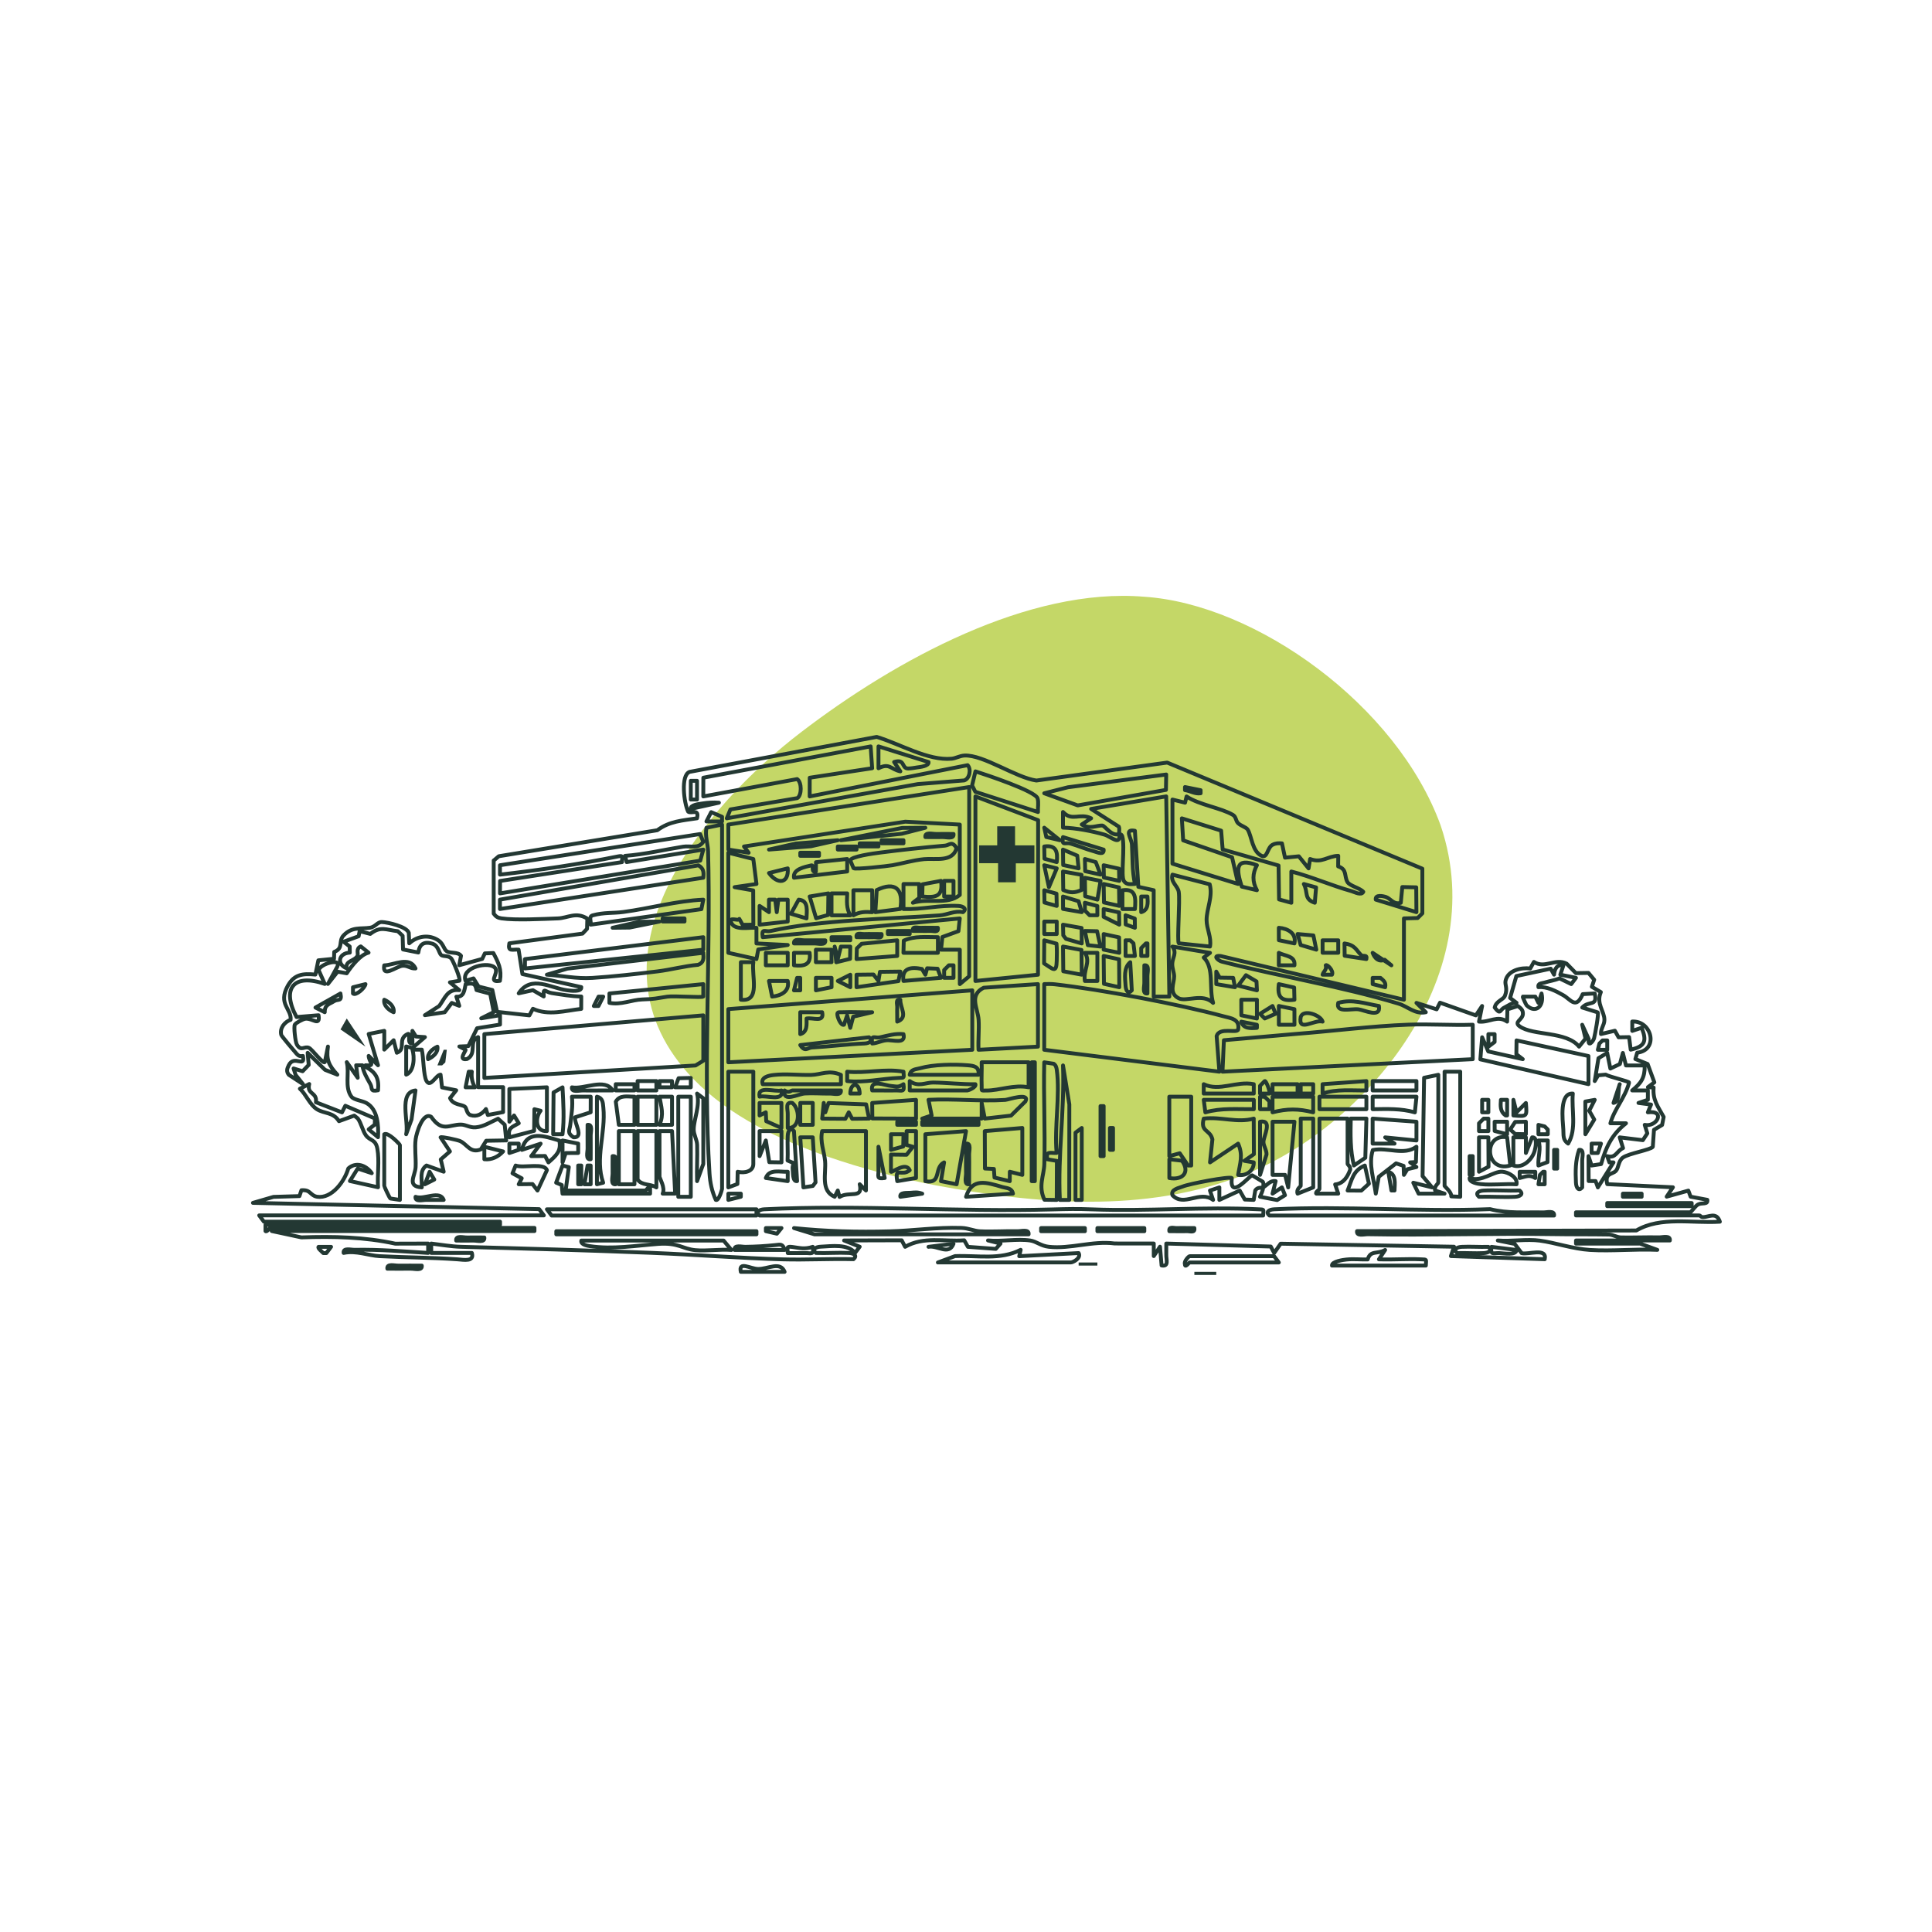 <?xml version="1.0" encoding="UTF-8"?>
<svg xmlns="http://www.w3.org/2000/svg" viewBox="0 0 800 800">

<!-- === STYLE === -->
<style><![CDATA[
  @keyframes fadein {
    from { opacity: 0; transform: scale(0.98); }
    to   { opacity: 1; transform: scale(1); }
  }

  /* Kräftigeres, organisches Wobble (nur Deformgefühl: Scale/Rotate) */
  @keyframes wobbleShape {
    0%   { transform: scale(1) rotate(0deg); }
    10%  { transform: scale(1.05,0.96) rotate(1.2deg); }
    20%  { transform: scale(0.96,1.06) rotate(-0.8deg); }
    35%  { transform: scale(1.04,0.97) rotate(1.6deg); }
    50%  { transform: scale(0.95,1.05) rotate(-1.2deg); }
    65%  { transform: scale(1.06,0.95) rotate(1.8deg); }
    80%  { transform: scale(0.97,1.04) rotate(-1.0deg); }
    100% { transform: scale(1) rotate(0deg); }
  }

  svg { animation: fadein 0.9s ease-out both; }

  /* Der Blob: Filter = organische Verformung, plus Wobble-Shape */
  #green {
    transform-origin: center;
    animation: wobbleShape 6.5s ease-in-out infinite;
    filter: url(#blobWobble);
  }

  #green path {
    fill: #c3d664;
    opacity: 0.98;
    transition: opacity 0.3s ease;
  }

  #outline path {
    fill: none;
    stroke: #233833;
    stroke-width: 1.6;
    stroke-linecap: round;
    stroke-linejoin: round;
    opacity: 1;
  }

  /* Barrierefrei: weniger Bewegung respektieren */
  @media (prefers-reduced-motion: reduce) {
    #green { animation: none; filter: none; }
  }
]]></style>

  <g id="green">
    <path d="M596.55,341.81c-18.07-49.83-76.48-91.65-122.71-94.71-47.77-4.02-102.85,26-142.08,56.05-39.85,30.37-93.3,93.4-44.52,143.77,15.05,15.4,35.66,25.06,55.36,31.97,14.82,5.16,29.88,8.99,45.04,11.97,41.75,7.72,86.21,11.64,126.67-4.1,49.11-18.47,103.76-81.21,82.29-144.78l-.06-.17Z" fill="#c3d664"/>
  </g>
  <g id="outline">
    <g>
      <path d="M204.44,356.33l2.1-1.78,65.64-10.77c5.12-3.78,10.3-4,16.44-4.94,1.01-4.2-2.37-1.76-3.67-2.75-1.73-3.51-3.19-15.16.62-16.48l77.45-14.47c9.39,2.77,21.3,9.98,31.07,9.02,1.68-.16,3.34-1.21,5.28-1.31,7.83-.38,21.26,9.15,29.77,10.35l54.17-7.43,105.66,43.93v18.49s-1.95,1.95-1.95,1.95l-5.68.15v33.67l-75.83-18.08c-3.72-.44-1.05,1.92.32,2.28,24.23,6.21,49.3,10.19,73.24,17.42,3.88,1.17,6.82,4.51,11.33,3.56l-3.88-3.87,8.37,2.67,1.38-2.75,14.85,5.26,2.59-3.89-1.29,6.47c4.37.43,7.65-2.81,11.65,0l.11-5.07,4.35-1.39c1.19.97,2.12,1.51,2.07,3.25-.06,2.49-3.92,3.28-1.35,5.16,5.45,3.97,19.41,1.92,24.6,8.41l2.68-3.33-1.37-5.73,2.7,5.95c-.47,3.68,1.89.88,2.22-.39.42-1.64,2-10.18,1.5-10.69l-6.41-2c2.77-3.03,6.41-.2,5.17-5.83l-4.97.28c-2.77,6.51-4.94,2.23-8.06.44-2.97-1.7-6.85-3.69-10.28-3.32-.37-1.71,1.33-1.52,2.59-1.92,2.01-.65,4.15-.9,6.11-1.73l4.88,2.37,1.96-2.59-6.48-1.31,1.3-3.88c-2.71-.5-3.71,1.62-3.89,3.88l-1.39-2.48-14.22,3.05-2.59,9.07,2.67,2.01c-2-.07-3.46,1.2-5.12,2.01-1.88.91-1.41,3.23-3.93-.06.58-2.73,3.56-3.14,4.24-4.85,1.24-3.11-.12-4.51.26-6.26.93-4.26,6.38-5.54,10.23-5.05l1.51-2.72c4.48,2.95,8.87-1.68,13.55.72l3.82,3.92,5.22-.09,2.37,2.84-.96,2.91,3.72,2.2c-2.08,4.79,1.52,7.91,1.47,11.55-.03,2.17-1.61,3.67-1.41,5.81l5.75-1.37,1.53,2.73,4.36-.08.66,5.2c5.98-1.38,6.75-3.58,4.53-9.08l-3.88,1.3v-3.88c8.11-.38,11.08,11.76,2.04,12.91l-.76,2.62,5.08,2.06,2.78,7.6-2.67,2,2.37.14c-.44,5.27,1.85,7.92,4.16,12.18l-.65,3.33-3.36,1.99-.49,7.06c-.88,1.25-9.92,2.7-12.38,4.45-1.94,1.38-1.72,4.27-2.92,5.52-1.47,1.53-4.71.79-3.56,5.48l27.19,1.3-2.58,3.88,8.97-2.5.94,2.51,6.92,1.3c.32,2.17-2.23,1.06-3.87,1.94-1.16.63-2.84,3.23-3.25,3.23h-47.27v1.3h51.16c.21,0,.61.65,1.22.69,2.41.14,5.77-2.44,7.2,1.9-11.41.74-24.5-2.31-34.58,3.64l-115.66.26c-.31,2.25,2.96,1.26,4.53,1.29,25.47.5,50.99-.45,76.46-.04,7.74.13,15.79.04,23.28.17,1.66.03,3.3,1.17,5.15,1.2,5.19.09,10.39-.15,15.58-.04,1.57.03,4.83-.96,4.53,1.3h-38.86v1.3h26.55l7.12,2.58c-9.15-.43-18.78.6-27.88.04-6.95-.42-14.47-3.02-20.75-3.86-5.46-.73-11.83.38-17.42-.06l7,1.42,2.87,3.82c2.78.73,10.61-2.38,9.56,2.52l-38.85-1.3,1.29-3.88-71.79-1.25-2.68,3.84-1.41-2.67-43.27-1.23c-.06,1.5.06,3.02,0,4.53-.09,2.02,1.22,5.13-1.94,4.54l-.66-7.77-2.58,3.88v-5.19s-16.15-.02-16.15-.02c-9.14-1.21-18.38,2.36-27.29,1.37-3.38-.37-5.07-2.21-7.75-2.61-5.3-.8-11.96.52-17.45-.02l5.18,1.3-1.95,2.2-11.54-.85-1.53-2.7c-8.43.58-16.9-1.69-24.48,2.69l-1.42-2.7-23.85.07,6.47,2.59-1.94,2.57c-2.95-3.81-9.57-2.81-14.26-2.58-2.12.1-3.64,1.14-1.92,2.59,4.51.17,9.1-.22,13.61,0,2.12.1,3.64,1.13,1.92,2.59-9.7-.25-19.49.33-29.2.06-17.62-.48-36.31-1.97-54.3-2.69-26.41-1.05-52.58-1.8-79.11-2.51-3.83-.1-8.38-.89-12.23-1.34v3.89s16.83,0,16.83,0c1.1,3.76-3.31,2.83-5.88,2.65-10.93-.78-21.44-.75-32.36-1.32-4.53-.24-9.73-2.44-14.85-1.34-.31-2.25,2.96-1.26,4.53-1.29,10.33-.2,20.26.67,30.45,1.29v-3.88s-13.63.04-13.63.04c-12.59-2.74-25.56-3.07-38.86-2.59l-12.27-2.63h108.79v-1.3h-109.44c-.29,0-1.43,1.93-1.94,1.3v-2.59s97.13,0,97.13,0v-1.3h-97.79l-1.94-2.59h117.86l-1.93-2.59-118.52-2.6,8.51-2.48,10.74-.32.82-2.42c.81-.06,1.63-.04,2.39.24,1.32.49,2.1,2.15,4.1,2.45,6.12.91,11.42-6.44,12.92-11.72,3.2-2.87,7.41-1.34,9.72,1.96l-5.82-1.93-3.23,5.17,11.65,2.59c-.35-5.17.64-10.87-.28-15.94-.74-4.07-3.03-3.18-4.74-5.55-1.35-1.86-1.92-5.02-3.37-7.01l-1.45-1.17-6.34,2.31c-2.38-3.84-6.14-3.05-9.13-4.95s-4.52-6.22-7.05-8.49l3.87-1.95c-1.15,4.46,3.36,3.21,2.77,7.55l10.79,4.19,1.38-2.74,12.26,5.26-.06,2.54-2.53,1.97,3.87,3.25c.27-4.84-.1-11.46-4.69-14.09-1.91-1.1-5.28-1.28-6.34-2.72-2.9-3.95-.73-9.8-1.91-14.27l4.53,6.47-.65-5.17h2.58c.38,2.84,1.94,5.33,3.3,7.78.99,1.79-.24,3.24,3.19,2.57.48-5.03-.96-7.5-5.18-9.71v-.64c4.37.4,1.44-1.14,1.3-3.89l3.87,3.88-3.87-12.95,6.46-1.3v7.77s3.88-3.88,3.88-3.88l1.31,5.18c4.1-1.47.03-5.71,4.53-7.77,1.5-.68-.65,4.44,1.93,3.88v-5.17s1.47,2.34,1.47,2.34l3.71.25-5.18,4.48-2.58-.6v11.66c3.37-1.33,3.53-7.45,2.58-10.36h3.89c.74,3.15.65,10.68,1.93,12.96,1.69,3,3.97-2.57,5.84-2.6l.61,5.29,5.87,1.19-2.55,3.23c1.18,2.88,4.91,2.59,6.14,3.54.8.61.68,2.96,2.33,3.5,2.62.85,4.84-.44,6.39-2.51l.77,2.46,6.33-1.19.02-10.34h-10.37s0-20.72,0-20.72c-4.12,1.63-.29,6.77-4.54,9.06-4.04.8-.3-3.58-.66-3.83l-2.56-1.34,3.71-.16,3.62-7.4,9.51-1.51v-3.88s-7.78,1.29-7.78,1.29l5.18-2.59-1.47-7.61-5.67-1.5c-.54-3.01-1.51-2.83-4.48-2.52-.55,2.58-.69,5.49-3.86,5.26l1.21,3.78-3.12-1.2-2.9,3.86-8.22,1.22,5.92-3.79c2.43-3.28,3.4-7.16,8.32-6.58l-3.88-3.23,3.89-.65c.71-.49-2.46-8.07-3.23-9.1-1.12-1.5-3.28-.83-4.26-1.55-.92-.67-1.11-3.96-3.71-4.73-3.45-1.03-5.33.28-5.77,3.67l-6.34-1.26-.16-5.66-1.99-1.89c-4.99-.59-7.14-2.2-11.41,1.11l-4.41-1.13-.4,2.1-6.24,2.27,2.53,1.97.05,2.54c-4.67.23-5.58,4.79-1.3,6.49-.64-3.22,3.16-2.86,4.49-5.16.45-.78-.84-2.97,1.35-3.9l3.22,2.58c-3.4.84-7.03,5.53-9.04,8.55l-3.77-.67-4.01,5.08,3.87-7.13c1.9-3.78-7.11-1.23-7.71,1.42l2.54,5.71c-12.83-4.49-18.08,1.82-11.69,13.71l9.1-.75c.78,4.94-2.68.99-5.54,1.47-.99.16-3.75,1.62-4.27,2.4s.17,7.17.85,8.3c1.8,2.99,3.12.41,5.05,1.36,1.26.63,5.77,6.7,6.51,5.9l1.3-6.47c-.8,5.45.38,7.84,3.89,11.65l-5.11-2.01-7.19-7.05.44,5.02-2.53,2.62-3.74-1.16.84,2.66,3.04,3.81-5.87-3.86c-1.07-1.41-.72-2.48,0-3.94,2.22-4.5,6.91,1.37,5.86-3.85-1.19.22-1.79.02-2.6-.88-.99-1.11-6.2-7.29-6.34-7.77-.79-2.86,1.41-5.48,3.84-6.31.49-4.52-5.33-6.49-1.2-14.01,2.66-4.84,6.26-5.23,11.46-4.72l1.23-5.9,6.5-.65.07-2.83c4.01-1.54,1.6-4.4,3.86-6.81,3.53-3.76,7.06-2.61,11.02-3.21,2.11-.32,3.04-2.44,4.89-2.35,2.59.11,10.27,1.89,11.11,4.47l.19,4.34c3.38-3.09,8.25-3.81,12.16-1.16,1.92,1.3,2.21,3.69,3.35,4.42,1.63,1.06,4.58.12,5.92,1.89l-.71,3.91,9.5-2.6,1.08-2.29,3.52-.15c2.09,3.95,3.54,6.77,2.73,11.51-5.15.75-.49-2.73-1.9-5.2-2.19-3.14-14.39-.57-12.34,5.2l3.3-1.01,2.1,3.38,5.7,1.43,1.96,9.04,13.37,1.47,1.47-2.74c6.52,2.99,13.31.77,19.99.05l.03-5.13c-4.09-.05-8.18-.81-12.22-1.41-2.74-.4-3.6-2.73-3.33,1.39l-4.47-2.59-5.88,1.29c5.15-7.8,13.39-2.09,20.04-1.25,1.23.15,6.16.87,5.86-1.32l-24.37-5.41-1.58-10.1c-2.59-.2-4.54,1.04-3.84-2.62l30.3-4.02,1.88-1.98.12-4.23c-4.71-2.94-8.07-.24-12.18-.09-6.41.23-17.48.83-23.38-.01-1.52-.22-2.33-.74-3.21-1.97v-22.02ZM361.14,318.1l-.62-9.03-69.28,12.96-.02,7.75,38.86-7.18c1.97,1.3,1.97,6.72.06,7.89l-27.7,4.68-1.49,3.69,79.08-14.18,19.2-1.52c2.22-.63,3.05-4.63,1.45-6.32l-65.41,12.94.02-7.74,25.86-3.93ZM384.47,315.54l-20.71-6.48v9.06c4.6-2.33,5.03.44,9.06,1.29l-2.58-3.88c4.65-1.45,2.97,2.68,5.78,2.69,1.26,0,2.39-.26,3.61-.43s5.2-.56,4.85-2.25ZM429.8,336.25c-.11-1.82.36-3.93-.16-5.66-.92-3.05-21.39-9.79-25.73-11.18l-1.39,5.82,1.35,2.64,25.94,8.37ZM482.91,320.71l-40.7,5.28-9.81,2.49,13.86,5.02,36.53-6.42.11-6.37ZM288.62,323.31h-2.58v7.76h2.58v-7.76ZM401.31,325.9l-99.73,15.54.03,10.34,8.39,1.33-1.93-2.6,66.79-10.27,22.57,1.2v29.14c-5.19,4.29-12.88,1.22-19.42,3.23l2.66-2.05-.07-5.71h-6.48s0,10.37,0,10.37c7.83.24,14.71-1.69,22.68-1.3,2.16.1,3.68,1.24,1.93,2.59-3.45-.71-6.52,1.11-9.68,1.33-21.43,1.52-49.45,1.84-69.98,6.47-2.21.5-3.85-1.43-3.23,2.56l81.59-7.76-.56,5.26-6.65,2.42-.56,5.26h7.78s0,14.25,0,14.25l3.88-3.24v-78.36ZM497.15,327.2l-6.47-1.3v1.28c2.22.3,4.15,1.67,6.47,1.3v-1.28ZM403.9,329.78v76.42l25.91-2.59.06-63.99-25.97-9.84ZM463.48,345.32c.03.07.96-.01,1.24,1,1.22,4.57-.73,16.22.66,18.47,1.07,1.72,2.94,1.27,4.57,1.24-1.19-5.44-.91-10.76-1.24-16.24-.17-2.82-3.45-6.62,1.23-5.78l1.42,23.2,6.36,1.41v44.04h6.48s-1.3-82.89-1.3-82.89l-31.08,5.19,11.46,7.34c.43,1.06-.04,2.45.19,3.01-3.16,1.31-5.87-3.42-7.06-3.48-2.27-.1-5.19,1.67-8.48-.42l3.88-2.58c-4.74-2.32-7.89,1.46-11.65-2.6v6.47c5.56.18,11.77,1.37,17.17,2.9,2.54.72,6.84,4.95,6.14-.31ZM485.49,331.08v26.55l27.2,8.41-2.52-11.07-20.25-7-.54-9.11,16.27,5.09.63,7.79,23.14,6.65.21,14.04,5.08,1.39v-12.95c8.44,2.18,16.54,5.79,24.9,8.13,1.3.36,4.07,1.96,4.9.29-1.29-1.55-5.64-2.45-6.56-4.07-1.46-2.55-.03-5.2-3.85-6.47l.04-4.37c-4.55.12-6.75,3.18-11.65,1.31l-.64,3.89-4.04-5-5.72.56-1.25-5.91c-1.43-.12-2.6-.11-3.93.59-2.2,1.17-2.07,5.65-4.48,4.57-3.92-1.76-4.08-8.01-5.75-10.82-.65-1.09-2.72-1.48-4.04-2.73-.93-.89-.8-2.61-2.05-3.37-4.94-2.95-14.05-4.17-19.26-7.67l-.62,2.57-5.19-1.29ZM297.69,332.38c-2.3-.17-4.51-.05-6.8.32-1.23.2-5.19.54-4.86,2.26l11.65-2.58ZM298.99,340.14v-1.93s-4.5-1.92-4.5-1.92l-1.97,3.85h6.47ZM298.99,492.33v-150.89l-6.46,1.32c-.68,3.27.59,6.7.67,9.69,1.17,43.38-2.11,90.46.59,133.44.25,3.93,1.02,7.45,2.61,10.97,1.23.56,2.55-4.27,2.58-4.53ZM383.17,342.74l-9.62.09-25.35,5.08,25.17-2.66,9.79-2.5ZM438.86,347.91l-6.46-5.18.85,3.86,5.62,1.32ZM289.9,345.36l-82.87,12.92v3.88c16.22-1.84,32.74-4.3,48.83-7.53,2.53-.51,1.65.24,1.7,2.35l-50.49,7.81-.03,5.14,82.93-13.56,1.25-4.57-31.74,5.17-.64-2.58c8.1-.6,16.06-2.53,24.05-3.8,3.12-.5,6.33,1.05,8.32-2.03l-1.31-3.2ZM394.83,345.33c-2.36.02-4.75-.06-7.13,0-1.57.04-4.83-.97-4.52,1.29,2.36-.02,4.75.06,7.13,0,1.57-.04,4.83.97,4.52-1.29ZM457,351.81l-16.83-5.18c-.64,3.9.99,2.05,3.1,2.67,3.31.97,6.59,2.38,9.77,3.23,1.34.36,4.19,1.75,3.96-.72ZM346.91,347.92l-17.4,1.37-11.09,2.5,17.4-1.37,11.09-2.5ZM374.11,347.92h-9.06v1.28h9.06v-1.28ZM363.74,349.22h-7.76v1.28h7.76v-1.28ZM353.44,359.51c.69.6,13.9-.85,16.13-1.24,4.19-.74,8.29-2.03,13.04-2.51,4.58-.47,11.85,1.44,13.51-4.6-2.04-3.12-2.88-1.17-4.85-1-8.95.76-18.06,1.75-26.92,2.89-2.56.33-12.25,1.62-12.25,3.28l1.34,3.18ZM354.68,350.51h-7.76v1.28h7.76v-1.28ZM437.57,356.98c.5-4.29-.24-7.19-5.17-6.47l.1,5.07,5.07,1.4ZM446.63,359.57l-.56-5.27-5.91-2.5.08,6.39,6.39,1.38ZM301.58,353.09v41.45l11.65,2.6.75-3.99,12.21-1.85-12.96-.64v-6.48c-2.84-.26-8.83,1.21-10.35-1.95-1.45-2.99,2.83-.59,3.26-1.73l1.36,2.44,4.44-.05-.06-14.19-7.7-1.35,9.06-1.31-1.31-10.34-10.35-2.61ZM339.14,353.1h-7.76v1.28h7.76v-1.28ZM350.79,355.69l-12.91,1.32-.04,3.85c-2.25.63-.64-2.82-1.87-2.53-2.64.64-7.79,1.54-7.19,5.12l22.02-2.59v-5.17ZM455.7,362.15l-1.95-5.16-4.52-1.3.12,5.05,6.35,1.42ZM520.47,358.28c-9.11-3.48-8.61,1.66-6.28,8.85l6.27,1.49c-1.92-3.44-1.88-6.94,0-10.35ZM291.22,363.45c.25-2.33.12-3.9-2.04-5.13l-82.16,14.2v3.88s84.2-12.95,84.2-12.95ZM437.58,359.58l-5.19-1.3,1.94,9.06,3.24-7.76ZM463.35,359.7l-6.35-1.42.09,5.08,6.38,1.39-.12-5.05ZM326.18,359.57l-7.76,1.94c3.36,4.7,8.26,4.6,7.76-1.94ZM447.85,362.24l-7.69-1.37.1,7.66c2.91,1.26,4.66,1.27,7.57,0l.02-6.29ZM500.92,366.17l-15.42-4c-.88,3.14,2.15,4.58,2.59,7.11.6,3.45-.76,20.62.03,21.33l12.91,1.34c.69-3.84-1.41-7.29-1.41-11.01,0-4.61,2.68-9.72,1.29-14.77ZM455.71,364.76l-6.47-1.3.11,7.65,5.06,1.41,1.3-7.77ZM389.65,364.75l-7.64,1.42-.12,5.05c5.71.57,8.68,0,7.77-6.47ZM394.83,364.75h-3.88v6.49h3.88v-6.49ZM463.36,367.46l-6.35-1.42.12,7.65,6.35,1.42-.12-7.65ZM544.96,367.46l-5.07-1.41c1.87,3.56-.06,6.25,4.54,7.76l.53-6.35ZM586.43,367.43l-5.77-.13-.62,6.52c-2.94.93-4.22-1.71-6.06-2.36-1.14-.4-4.65-1.19-4.3,1.06l16.83,5.18-.08-10.27ZM372.79,376.38c1.42-8.29-2.08-11.55-9.76-7.82l-.57,9.14,10.34-1.32ZM361.16,368.63h-7.78s.01,10.37.01,10.37c2.5-1.44,4.93-1.5,7.77-1.29v-9.07ZM437.47,370.04l-5.07-1.4.1,5.08,5.07,1.4-.1-5.08ZM469.95,376.41c.34-4.52.52-8.59-5.17-7.77v7.77s5.17,0,5.17,0ZM343.02,369.93l-7.76,1.29,2.68,9.01,4.96-1.36.12-8.94ZM350.8,369.93h-6.48s0,9.08,0,9.08h7.78c-1.71-2.89-1.4-5.83-1.29-9.08ZM447.93,377.7l-1.3-4.52-6.46-1.95.02,5.14,7.74,1.33ZM475.13,371.23h-2.58s0,6.47,0,6.47c3-.83,2.77-3.83,2.58-6.47ZM291.22,372.53c-11.19.51-22.05,3.63-33.11,5.1-4.45.59-7.83.09-12.68,1.39-1.77.48-.58,2.56-.84,3.86l45.85-6.42.77-3.93ZM321,372.52h-2.59s0,5.18,0,5.18l-3.88-2.58v7.77s11.65-1.29,11.65-1.29v-9.07s-3.89,0-3.89,0l-.65,5.19-.65-5.19ZM333.96,380.29c.02-2.81,1.05-7.42-3.23-7.77l-3.22,5.84,6.45,1.93ZM454.38,375.16l-5.15-1.35v3.23s1.94,1.94,1.94,1.94h3.23s-.02-3.83-.02-3.83ZM463.38,377.8l-6.38-1.39v3.23s6.47,3.24,6.47,3.24l-.09-5.08ZM469.89,380.36l-3.82-1.37.05,3.81,3.82,1.37-.05-3.81ZM283.44,380.3h-9.06v1.28h9.06v-1.28ZM273.08,381.59l-8.33.08-11.09,2.5,7.04-.08,12.39-2.5ZM437.57,381.59h-5.17v5.17h5.17v-5.17ZM447.86,384.26l-7.69-1.37.11,4.42,1.13,1.46,6.52,1.89-.07-6.4ZM388.35,384.18c-2.36.04-4.76-.09-7.13,0-1.48.05-3.56-.84-3.22,1.29,2.36-.04,4.76.09,7.13,0,1.48-.05,3.56.84,3.22-1.29ZM536,390.65c.91-4.21-2.79-6.21-6.47-6.47l.02,5.14,6.45,1.33ZM376.7,385.48h-9.06v1.28h9.06v-1.28ZM454.28,385.6l-5.05-.12,1.22,5.89,5.24.58-1.42-6.35ZM365.04,386.78c-2.36.04-4.76-.09-7.13,0-1.48.05-3.56-.84-3.22,1.29,2.36-.04,4.76.09,7.13,0,1.48-.05,3.56.84,3.22-1.29ZM463.39,388.15l-6.39-1.38v6.45s6.47,1.32,6.47,1.32l-.08-6.39ZM545.06,393.24l-1.22-5.9-6.54-.58,1.27,4.55,6.49,1.92ZM291.22,388.07l-73.84,9.07v3.88s73.84-7.77,73.84-7.77v-5.17ZM352.09,388.07h-7.76v1.28h7.76v-1.28ZM388.36,388.06c-4.87.02-9.58-.59-14.13,1.43l-.13,5.05h14.26s0-6.48,0-6.48ZM341.73,389.37c-2.79.03-5.62-.06-8.42,0-1.56.03-4.83-.96-4.52,1.29,2.79-.03,5.62.06,8.42,0,1.56-.03,4.83.96,4.52-1.29ZM371.52,389.36l-14.75,1.44-1.97,1.92-.12,4.41,16.84-1.29v-6.48ZM437.48,390.75l-5.08-1.39-.07,9.57c3.68,2.27,5.12,4.33,5.24-1.13.05-2.34.12-4.72-.09-7.04ZM469.95,395.83l-.61-5.21-1.34-1.25h-1.93s0,6.47,0,6.47h3.88ZM554.14,389.36h-6.48v5.17h6.48v-5.17ZM475.13,395.83v-5.18s-.64,0-.64,0l-1.94,1.95v3.23s2.58,0,2.58,0ZM563.62,395.49c-2.16-2.18-2.46-4.16-6.89-4.83l.07,5.1,8.98,1.37c.49-2.08-1.45-.91-2.17-1.64ZM346.92,397.13l-1.3-5.17.65,6.49,5.72-1.41.09-5.08h-3.88s-1.29,5.18-1.29,5.18ZM447.82,393.36l-7.65-1.42.11,10.24,7.65,1.42-.11-10.24ZM501.03,394.55l-15.54-2.59c1.96,2.67-.03,4.57-.08,7.14-.04,1.95.76,3.59.78,5.16.04,2.89-2.39,6.92,1.87,9.1,3.18,1.62,9.86-2.29,14.26,1.91-1.81-6.06.59-14.49-3.88-18.78l2.59-1.93ZM344.32,393.25h-6.48v5.17h6.48v-5.17ZM291.21,394.54l-56.26,6.55-8.5,2.5c6.48.45,12.17,1.75,18.81,1.34,8.35-.52,18.61-1.67,27.08-2.71,5.44-.67,11.19-2.24,16.72-2.71,2.41-.88,2.35-2.67,2.14-4.98ZM326.19,394.54h-9.08s0,5.18,0,5.18h9.07s0-5.18,0-5.18ZM335.25,394.54h-6.48s0,5.17,0,5.17c4.28.5,7.19-.25,6.47-5.17ZM454.41,394.54h-5.18c2.53,3.81-.8,7.31,0,11.66h5.17s0-11.66,0-11.66ZM536,399.72c.47-3.97-3.89-3.79-6.47-5.18v5.18s6.47,0,6.47,0ZM576.15,399.72l-7.77-5.17c.92,2.38,2.55,3.88,4.99,2.86l2.78,2.31ZM463.39,397.22l-6.39-1.38.12,11.53,6.35,1.42-.08-11.57ZM311.94,398.42h-5.17s0,15.54,0,15.54c8.34,1.02,4.33-9.91,5.17-15.54ZM468.65,410.08l-.64-11.65c-2.84,2.35-2.13,6.5-1.94,9.73.12,2.1,1.1,3.66,2.58,1.92ZM394.83,399.72h-1.93s-1.95,1.95-1.95,1.95v3.23s3.88,0,3.88,0v-5.18ZM475.13,411.37c-.02-2.36.06-4.75,0-7.13-.04-1.57.97-4.83-1.29-4.52.02,2.36-.06,4.75,0,7.13.04,1.57-.97,4.83,1.29,4.52ZM551.54,403.6c.84-1.62-2.08-4.52-2.58-3.88.51,1.93-.88,2.36-1.3,3.88h3.88ZM381.75,401.23c-4.42-.95-8.5-.43-7.64,4.96l15.54-1.3-1.41-3.76-4.33-.19-.74,2.66-1.42-2.37ZM372.81,402.31l-8.44.11-.63,3.77-2.05-2.66-7.02.08v5.18s17.36-2.54,17.36-2.54l.77-3.93ZM505.04,404.81l-1.41-2.49v5.18s7.76,1.29,7.76,1.29l-.77-3.89-5.58-.08ZM352.09,408.78v-5.17s-5.17,2.59-5.17,2.59l5.17,2.59ZM520.28,406.39l-4.35-2.59-3.23,4.33,7.77,1.95-.18-3.69ZM331.36,410.08v-5.17s-1.29,0-1.29,0l-1.3,5.17h2.58ZM344.32,404.9h-6.48s.01,5.18.01,5.18l6.48-1.3v-3.88ZM573.56,408.79c.42-1.92-.55-2.7-1.94-3.88h-3.23s0,2.58,0,2.58l5.18,1.3ZM326.18,406.2h-7.77s1.3,6.47,1.3,6.47c3.68-.34,7.39-2.2,6.47-6.47ZM291.22,407.5l-38.87,3.88v3.88c4.78.96,9.16-1.27,13.61-1.41,5.6-.18,5.45-.43,10.39-1.16,2.71-.4,14.29.49,14.86-.03v-5.17ZM429.8,407.49l-22.46,1.5c-6.27,3.12-2.4,8.56-2.11,13.35.24,4.09-.24,8.27-.04,12.35l24.61-1.3v-25.9ZM432.39,407.49v27.2l72.53,9.07-1.14-14.75c1.12-3.86,8.67-.95,8.92-2.74.74-4.35-3.06-4.64-6.18-5.48-18.53-5-50.62-11.05-69.69-13.21-1.49-.17-2.96-.14-4.44-.09ZM535.88,408.92l-6.35-1.42c-.7,5.41.99,7.18,6.47,6.47l-.12-5.05ZM402.6,410.08l-101.02,7.77v22.02l101.02-5.18v-24.61ZM249.77,412.68h-1.93s-1.95,3.88-1.95,3.88h1.93s1.95-3.88,1.95-3.88ZM520.47,413.96h-6.48s.02,6.46.02,6.46l6.45,1.32v-7.78ZM570.98,416.56c-5.84-1-10.92-2.95-16.85-1.3-1.1,4.32,5.29,2.32,8.34,2.67,2.51.29,9.42,3.85,8.51-1.38ZM526.93,416.56l-5.17,3.23,1.94,1.94,4.51-1.94-1.29-3.23ZM535.99,417.87l-6.45-1.32v7.78s6.47,0,6.47,0l-.02-6.46ZM547.66,423.03c-.79-2.73-8.03-5.31-9.06-1.93-1.19,6.55,5.64.91,9.06,1.93ZM291.22,420.44l-90.66,7.77v18.13l87.45-5.15,3.21-1.97v-18.78ZM520.46,424.34l-6.47-1.3c.82,2.99,3.83,2.78,6.47,2.58v-1.28ZM609.83,424.32c-8.83.29-17.76-.36-26.59-.03-15.41.58-31.3,2.65-46.67,3.84l-29.78,2.6-.58,13.03,103.62-5.18v-14.26ZM618.89,428.22h-2.58s0,5.18,0,5.18l2.58-1.95v-3.23ZM630.55,438.57l-14.29-3.19-2.54-5.87-.74,9.15,44.77,10.27v-11.65s-29.78-6.47-29.78-6.47l-.08,5.71,2.66,2.05ZM665.52,430.81h-1.93s-1.31,1.29-1.31,1.29l-.64,2.59h3.88s0-3.88,0-3.88ZM665.52,435.99l-3.63,2.19-1.54,9.46,1.41-2.38,3.13-.28c1.4.88,9.82,2.81,9.69,3.3-1.68,6.34-6.07,10.76-7.75,16.85h6.46c-5.84,4.61-8.32,9.86-10.3,16.89l-3.94.6-1.29-3.89.07,10.31,2.87.02.94,2.62,6.47-10.36h-1.7s-.91-2.59-.91-2.59c3.63,1.04,3.85-2.12,6.57-3.33l-1.38-4.44,9.58,1.16,1.85-2.82-1.08-3.52c5.06,1.07,8.76-6.18,1.3-5.19l1.32-3.22-5.2-.67,3.89-1.29v-3.88s-6.49,0-6.49,0c3.66-3.05,5.26-5.14,5.18-10.35h-7.77s-1.28-5.18-1.28-5.18l-1.23,4.6-3.95,1.87-1.3-6.47ZM425.92,439.87h-19.43c.1,3.23-.15,6.51,0,9.75.1,2.23-.51,1.93,1.96,1.94,5.31.02,11.61-2.56,17.47-1.33v-10.37ZM428.51,489.09v-49.22h-1.3v49.22h1.3ZM437.52,477.39c-.99-10.67,1.5-24,.08-34.31-.15-1.08-.35-1.93-1.28-2.6l-3.92-.6c-.34,14.01.43,28.11.03,42.13-.13,4.78-2.63,9.12.05,14.78l5.09.08.06-16.16-3.95-.68c-.69-3.66,1.25-2.43,3.84-2.63ZM405.19,445.05c.3-3.39-1.78-3.72-4.47-3.94-5.69-.47-14.25-.35-19.64,1.2-1.76.51-3.96.34-4.38,2.74h28.49ZM442.75,496.86l.04-39.54-2.62-16.15c.69,18.7-2.23,36.96-1.3,55.69h3.88ZM374.11,443.76c-7.61-1.37-15.42.75-23.32,0v3.88c7.29.77,14.17-1.01,21.39-1.3,2.53-.1,2.03.14,1.94-2.58ZM311.94,443.76h-10.36v47.92l3.77-1.41.1-5.07c2.8.67,6.48-.06,6.48-3.23v-38.21ZM315.83,448.94h32.38v-3.86c-4.92-2.19-8.26-.08-12.27.02-5.03.13-10.63-.54-15.52.02-2.18.25-5.56.91-4.59,3.83ZM604.65,443.76h-6.48v47.27c0,.26,2.99,2.61,2.77,4.36l3.71.17v-51.81ZM595.58,445.05l-5.9,1.23-.62,40.73,3.93,4.66-7.78-1.93,2.2,4.53h10.75s-3.89-1.3-3.89-1.3c-.57-1.58,1.3-3.01,1.3-3.23v-44.68ZM286.03,446.35l-5.05.12-1.42,3.76h6.48s0-3.88,0-3.88ZM271.79,447.64h-7.78v3.88h7.78v-3.88ZM278.26,447.65h-5.17v2.58h5.17v-2.58ZM376.7,451.53h23.96c.21,0,3.7-1.29,3.23-2.58-5.83.09-11.69-.63-17.48-.7-3.14-.03-6.28,2-9.71-.61v3.89ZM525.64,452.82c.47-.47-1.37-5.44-1.94-5.17l-1.94,1.95v3.23s3.88,0,3.88,0ZM565.79,447.65l-18.14,1.29v3.88c5.87-1.97,12.04-1.19,18.14-1.3v-3.88ZM586.52,447.64h-18.13v3.89h18.13v-3.89ZM253.66,451.52c-3.09-5.32-12.02-.29-16.83-1.28-.31,2.25,2.97,1.26,4.53,1.29,4.1.08,8.22-.05,12.31,0ZM262.72,448.94h-7.76v2.58h7.76v-2.58ZM355.97,452.82c-.03-4.76-3.85-4.76-3.88,0h3.88ZM374.1,448.94c-2.19,1.49-3.04.87-5.14.73-2.39-.16-8.81-3.05-7.8,1.86,3.23-.05,6.48.08,9.72,0,2.66-.06,3.74.93,3.22-2.59ZM498.44,452.82h20.72v-3.88c-7.16-1.45-14.28,3.17-20.72,0v3.89ZM537.3,448.94h-10.37v3.88h10.37v-3.88ZM543.77,448.94h-5.18v3.88h5.18v-3.88ZM670.7,448.94l-2.58,7.76c2.85-.5,1.65-5.81,2.58-7.76ZM226.46,450.23l-15.55.7.02,13.54,1.93-2.58,1.95,3.23c-2.77,1.65-4.64,1.77-3.89,5.83l10.25-2.69.11-8.96,2.58.63c-2.37,2.91-2.15,8.74,2.6,8.43v-18.13ZM232.93,450.24l-3.71,2.11-.17,17.32h3.88c.78-6.63.32-12.77,0-19.43ZM172.06,451.53c-7.2.8-2.67,13.07-3.88,18.13l2.24-6.17,1.63-11.96ZM323.59,451.53c-2.74.75-10.13-2.24-9.06,2.58,2.74-.75,10.13,2.24,9.06-2.58ZM348.2,451.53h-20.08c-.59,0-1.5,1.3-3.23,0-.96,5.16,5.59,1.43,8.37,1.26,3.41-.21,6.96.1,10.4.04,1.57-.03,4.83.96,4.53-1.29ZM291.22,481.96v-27.2l-2.58-1.94c1.32,4.93-1.39,10.81-1.39,14.89,0,2.17,1.35,4.18,1.42,6.44.16,4.96-.2,9.98-.03,14.93l2.58-7.12ZM651.27,452.83c-5.6-.37-4.21,10.72-3.93,14.93.16,2.33-.33,4.19,1.99,5.78,3.63-6.03,1.33-13.91,1.94-20.72ZM244.6,454.11h-7.78c.47,3.97-.28,7.75-.68,11.66-.24,2.28-1.5,3.28,1.34,5.17,4.59.23.11-6.13.68-8.3l6.42-2.07.02-6.46ZM247.18,454.12v36.26l2.58-.64c-3.53-10.02,1.15-20.55.07-31.16-.2-2.01-.23-3.94-2.65-4.47ZM262.72,454.11c-2.86.05-6.08-.87-7.73,2.06l1.25,9.6h6.48s0-11.66,0-11.66ZM271.79,454.11h-7.78v11.66h7.78v-11.66ZM278.26,454.11h-5.17c.71,4.48,1.9,7.18,0,11.66h5.18s0-11.66,0-11.66ZM286.04,454.12h-5.18v41.45h5.18v-41.45ZM381.88,463.18h24.61v-6.47s1.3,6.47,1.3,6.47l10.85-1.23,5.98-5.9c1.94-3.82-7.19-.68-8.38-.6-10.34.66-21.35-.57-31.77-.04l1.3,6.47-3.89,1.3ZM493.26,454.12h-9.07v24.61l4.32-1.19,3.46,5.08h1.29s0-28.49,0-28.49ZM525.64,459.3v-3.23s-1.95-1.94-1.95-1.94h-1.93s0,5.17,0,5.17h3.88ZM543.77,454.12h-16.84s0,6.47,0,6.47c6.09-1.55,10.74-1.55,16.83,0v-6.47ZM565.79,454.12h-19.43v5.18h19.43v-5.18ZM586.52,454.12h-18.13v5.18c5.94-.08,11.72-.36,17.48,1.31l.66-6.49ZM379.29,455.42l-18.13,1.29.06,6.42,18.08.07v-7.77ZM519.17,455.41h-20.72l.66,5.19c6.58-1.92,13.3-1.23,20.07-1.31v-3.88ZM616.3,455.42h-2.58v5.17h2.58v-5.17ZM624.07,455.42h-2.58c-.19,2.62-.35,4.85,1.94,6.47h.64s0-6.47,0-6.47ZM627.97,460.59l-1.3-5.17v6.48c5.76.45,5.61.48,5.17-5.18l-3.88,3.88ZM660.34,455.42l-3.89.71.02,13.53,3.68-6.08-2.09-3.64,2.29-4.52ZM323.59,456.71h-9.07s0,5.19,0,5.19l2.58-1.32.18,3.69,6.3,2.8v-10.36ZM326.19,467.07c5.16.33,5.24-7.61,1.93-10.35-3.11-.62-1.91,2.55-1.93,4.52-.02,1.94,0,3.9,0,5.83ZM336.55,456.7h-5.17v9.07h5.17v-9.07ZM341.74,460.59l-.65-3.89-.64,6.49,9.61.07,1.39-2.67,1.41,2.67,7.02-.08-1.23-5.89-15.57-.55-1.33,3.85ZM457,478.73v-20.72h-1.3v20.72h1.3ZM209.62,472.24l-.63-6.51-2.75-2.5c-3.01,1.31-5.88,3.3-9.27,3.58-2.44.2-4.05-1.14-6.13-1.15-4.85,0-7.78,3.33-12.3-3.21-3.52-2.12-6.11,6.82-6.42,9.2-.49,3.72.17,7.82-.02,11.63-.18,3.57-3.83,8,2.55,8.38.17-3.27-1.11-6.88,1.94-9.05l7.13,2.57-1.21-5.08,3.8-3.32-3.88-5.84c.42-.37,7.04,1.08,8.13,1.57,2.87,1.29,4.16,5.17,8.54,3.42l2.22-3.57,8.3-.14ZM519.16,463.19c-6.89,1.91-13.54-.87-20.72,0-1.49,5.66,2.57,4.37,3.59,8.6l-.99,9.53,11.64-7.77c2.15,4.85.78,8.1,0,12.95,3.28.58,6.6-1.69,6.47-5.18l-3.88-.64,3.94-2.76-.07-14.73ZM543.78,463.18h-5.18v27.85c0,.22-1.97,1.44-1.29,3.24l6.47-2.59v-28.49ZM558.02,463.18h-11.66v29.14c0,.29-1.92,1.42-1.3,1.94h9.07s-1.28-3.81-1.28-3.81c3.43-.32,5.15-3.14,6.25-6.13.15-1.34-1.09-2.11-1.09-2.36v-18.78ZM565.8,463.18h-6.48c-.12,6.56-.28,13.04,1.31,19.43l4.72-3.2.45-16.24ZM586.52,464.48l-18.14-1.3v10.37s9.07-.01,9.07-.01l-3.88-2.58,12.95,1.29v-7.77ZM616.3,463.19h-1.93s-1.95,1.95-1.95,1.95v3.23s3.88,0,3.88,0v-5.18ZM379.29,464.49h-7.76v1.28h7.76v-1.28ZM405.19,464.48h-23.31v1.3h23.31v-1.3ZM521.76,464.48v22.02l2.68-8.42c.1-1.81-1.26-3.53-1.27-5.19-.02-2.39,4.02-9.32-1.41-8.42ZM526.94,464.48v22.02h5.19s1.28,5.18,1.28,5.18l2.6-27.2h-9.07ZM624.07,464.48h-5.18s.02,3.83.02,3.83l5.15,1.35v-5.18ZM631.84,464.48l-4.44.09-2.03,3.13,2.03,1.86,4.44.09v-5.17ZM244.59,480.02c-.03-3.22.07-6.48,0-9.72-.03-1.56.96-4.83-1.29-4.53.03,3.22-.07,6.48,0,9.72.03,1.56-.96,4.83,1.29,4.53ZM640.91,469.66v-1.93s-1.29-1.31-1.29-1.31l-2.59-.64v3.88s3.88,0,3.88,0ZM423.32,467.07l-15.54,1.3.07,15.49,3.7.17.25,3.57,6.32,1.5.02-3.91,5.18,1.3v-19.43ZM447.93,496.86v-29.79l-2.59,1.94v27.85h2.59ZM460.88,476.13v-9.06h-1.28v9.06h1.28ZM262.72,468.36h-6.48v22.02h6.48v-22.02ZM271.79,468.36h-7.77v20.08c1.83,2.55,5.17,1.63,7.77,3.24v-23.31ZM273.09,468.36v18.78c0,.8,2.48,4.67,1.31,7.13h5.17s-1.29-25.91-1.29-25.91h-5.18ZM323.6,468.36h-9.07s.01,10.36.01,10.36l2.58-6.47,1.43,8.98,5.05.08v-12.96ZM328.77,468.36c-1.43-1.72-2.49-.2-2.59,1.93-.17,3.4.12,6.85-.06,10.26l2.36.99c.22.2-.4,1.44-.26,2.39.23,1.57-.12,5.46,1.84,5.15l-1.29-20.72ZM358.57,468.36h-18.13c-.98,4.37.88,8.6,1.21,12.39.46,5.2-1.96,12.31,3.97,14.81l1.29-2.6.73,2.67c4.03-2.52,9.84,1.02,8.35-5.26l2.58,2.59v-24.61ZM379.29,468.36h-3.88s-.06,5.72-.06,5.72l2.65.77-2.61,3.31-6.46-.08v7.12c.45.51,6.18-4.34,7.77-.64-3.28,2.77-6.28-1.67-5.17,4.53l7.77-1.3v-19.43ZM383.17,469.66v19.43c6.91,1.36,3.4-5.57,7.76-7.77l-1.29,7.77,6.48,1.29,3.89-22.01-16.84,1.29ZM165.59,496.86v-22.67c0-.42-4.96-5.54-6.48-4.53v21.37c0,.29,2.12,4.94,2.53,5.24l3.95.59ZM231.62,472.29c-5.99-1.74-13.53-4.67-15.52,3.85l7.77-2.58-3.89,5.17,5.73-.06,1.39,2.66c2.98-2.67,5.44-4.6,4.51-9.03ZM374.11,469.66h-5.17s0,6.47,0,6.47l5.07-1.4.1-5.07ZM336.55,470.95h-5.17s1.29,20.72,1.29,20.72l3.92-.6,1.11-1.48-1.15-18.64ZM616.3,470.95h-3.88s0,14.25,0,14.25l3.95-2.08-.07-12.17ZM624.07,470.95c-10-1.84-9.22,14.71,1.3,11.65l-1.3-11.65ZM631.84,470.95h-5.18s0,11.66,0,11.66c4.01,1.28,7.81-2.54,8.81-6.08.34-1.18,1.34-5.84-1.04-5.58l-2.59,6.47v-6.48ZM239.42,473.55l-6.48-1.3v9.06s1.32-3.86,1.32-3.86l5.16-.03v-3.88ZM640.91,472.25h-3.88c1.23,3.52-.28,6.72,0,10.37l3.76-1.42.12-8.95ZM214.8,473.55h-3.88s0,3.88,0,3.88l3.88-1.3v-2.58ZM401.3,490.38c-.05-4.09.09-8.21,0-12.31-.03-1.56.96-4.83-1.29-4.53.05,4.09-.09,8.21,0,12.31.03,1.56-.96,4.83,1.29,4.53ZM662.93,473.55h-3.88s0,3.88,0,3.88h2.58s1.3-3.88,1.3-3.88ZM200.56,480.02c2.99.32,5.78-1.02,7.76-3.23l-7.76-1.94v5.17ZM366.33,487.79l-2.58-12.95c.04,3.22-.08,6.48,0,9.72.06,2.66-.93,3.74,2.59,3.22ZM586.3,481.18l.21-6.34c-5.19,3.77-11.78.14-18.06,1.36-1.88,6.03.47,11.97,1.23,18.06l1.24-6.98,7.16-5.56,3.12,1.04.13,3.73,1.45-2.35,3.72-.89-2.59-1.93,2.38-.14ZM644.79,483.9v-7.76h-1.28v7.76h1.28ZM655.16,491.67c-.04-3.65.07-7.34,0-11.01-.03-1.56.96-4.83-1.29-4.52-1.55,4.4-1.53,8.97-1.3,13.61.11,2.12,1.13,3.64,2.59,1.92ZM254.95,490.38c-.02-2.36.06-4.75,0-7.13-.04-1.57.97-4.83-1.29-4.52.02,2.36-.06,4.75,0,7.13.04,1.57-.97,4.83,1.29,4.52ZM609.82,486.49v-7.76h-1.28v7.76h1.28ZM484.2,487.8c5.67,1.02,8.63-2.53,5.23-7.18l-5.23-.6v7.78ZM222.57,492.97l3.89-8.41c-.99-3.23-9.84-.74-12.95-1.94l-1.29,3.23,3.82,2.06-1.25,2.46,5.73-.07,2.04,2.67ZM232.93,494.27h36.26v-2.59c-.52-.63-1.65,1.3-1.94,1.3h-33.03l1.31-9.7-2.59-.66-2.66,7.1,2.33.96.31,3.6ZM240.7,490.38v-7.76h-1.28v7.76h1.28ZM244.59,490.38v-7.76s-1.29,0-1.29,0l-1.3,7.76h2.58ZM566.84,490.15l-1.69-7.53c-4.94,2.08-5.32,5.87-7.13,10.35l5.67.04,3.14-2.86ZM175.95,490.38l3.88-1.95-1.94-3.22-1.94,5.17ZM326.19,485.2c-3.11.17-7.69-1.28-9.07,2.58l9.06,1.3v-3.88ZM577.44,492.97c.04-2.81.85-6.72-2.58-7.77l1.3,7.77h1.28ZM627.96,490.38c.58-2.97-3.58-5.04-5.89-5.21-3.64-.27-8.66,4.49-13.53,2.63-.27,1.8,3.45,2.41,4.59,2.52,4.8.49,9.98-.22,14.83.06ZM635.73,485.21h-6.47s0,2.59,0,2.59c2.55-.59,4.03-1.53,6.47,0v-2.59ZM639.62,490.38v-5.18s-.64,0-.64,0l-1.32,1.29-.62,3.88h2.59ZM523.05,491.68c.07-.76.26-1.85-.19-2.37l-4.35-2.63c-1.05-.03-9.46,10.61-8.45,1.14-.58-.87-17.74,2.36-20.38,3.51-1.33.58-4.99,1.1-4.19,3.58,4.72,5.06,11.32-2.17,16.83,1.95l-1.3-3.88,3.89-1.3v5.18s8.42-3.88,8.42-3.88l2.11,3.72,3.69.15.64-3.91c.98-1.57,2.68-.93,3.27-1.27-.15,1.63-.77,2.49-1.3,3.88l7.1,1.37,3.25-2.01-1.29-3.24-3.87,2.59,1.29-5.18c-2.3-.36-3.34,1.54-5.18,2.59ZM419.44,494.26c-.43-2.39-2.62-2.23-4.37-2.74-6.57-1.91-12.56-3.96-15.05,4.04l19.43-1.3ZM381.88,494.28c-1.92-.71-2.94-.54-4.81-.38-1.48.12-4.64-.27-4.25,1.66l9.06-1.28ZM629.25,492.98c-4.94.17-9.96-.25-14.91,0-2.12.1-3.64,1.13-1.92,2.59,4.94-.17,9.96.25,14.91,0,2.12-.1,3.64-1.13,1.92-2.59ZM183.72,496.85c-1.63-4.22-8.14.09-11.65-1.28-.3,2.25,2.96,1.25,4.52,1.29,2.37.06,4.77-.03,7.13,0ZM306.76,494.27h-5.17s0,2.58,0,2.58l5.17-1.3v-1.28ZM679.77,494.27h-7.76v1.28h7.76v-1.28ZM700.49,498.15h-34.97v1.3h34.97v-1.3ZM314.53,503.33h208.52c.11-2.74.6-2.47-1.93-2.59-22.59-1.12-46.04.9-68.7.04-6.72-.26-10.11-.16-16.74.02-39.36,1.1-80.09-1.99-119.23-.06-2.13.11-3.64,1.14-1.93,2.59ZM313.24,500.74h-86.78l1.94,2.59h84.83v-2.59ZM525.64,503.33h117.86c.3-2.26-2.95-1.26-4.53-1.3-7.51-.15-14.58.51-21.96-1.35-29.54,1.19-60.03-1.39-89.44.06-2.13.11-3.64,1.14-1.93,2.59ZM323.6,508.52h-6.47s0,1.28,0,1.28l4.57,1.05,1.9-2.34ZM337.2,511.11h88.72c.3-2.26-2.95-1.26-4.53-1.3-5.18-.1-10.42.28-15.58.04-2.51-.12-4.77-1.3-7.67-1.39-10.42-.33-20,1.16-29.79,1.41-13.23.35-26.46.02-39.56-1.35l8.42,2.58ZM449.23,508.52h-18.13v1.3h18.13v-1.3ZM473.84,508.52h-19.43v1.3h19.43v-1.3ZM494.56,508.52c-2.36.04-4.76-.09-7.13,0-1.48.05-3.56-.84-3.22,1.29,2.36-.04,4.76.09,7.13,0,1.48-.05,3.56.84,3.22-1.29ZM313.24,509.81h-82.89v1.3h82.89v-1.3ZM200.55,512.41c-2.36.02-4.75-.06-7.13,0-1.57.04-4.83-.97-4.52,1.29,2.36-.02,4.75.06,7.13,0,1.57-.04,4.83.97,4.52-1.29ZM299.64,513.7h-58.93c-.38,1.62,2.46,2.14,3.52,2.3,9.39,1.42,19.1-.23,28.29-.92,8.37-.63,10.15,2.1,15.38,2.58,4.74.43,10.13-.45,14.97-.08l-3.24-3.88ZM324.89,517.58c-.76-2.68-1.74-2.24-3.87-2.02-4.43.45-7.86.65-12.33.72-1.57.03-4.83-.96-4.53,1.29h20.72ZM336.55,516.29c-3.53,1.1-5.22.48-8.45.05-2.59-.34-1.98.33-1.9,2.53,2.36-.03,4.76.06,7.13,0,2.66-.06,3.74.93,3.22-2.59ZM616.3,516.29c-3.65.12-7.36-.18-11.02,0-2.12.1-3.64,1.13-1.92,2.59,3.65-.12,7.36.18,11.02,0,2.12-.1,3.64-1.13,1.92-2.59ZM627.96,517.59l-10.36-1.3c-.51,3.51.57,2.52,3.22,2.59,1.64.04,7.1,1.05,7.13-1.29Z" fill="#233833"/>
      <path d="M388.36,522.76l7.09-2.63c9.44-.38,18.58,1.73,27.19-2.61l-.6,2.64,24.6-1.29c1.19,2.14-2.43,3.88-3.23,3.88h-55.04Z" fill="#233833"/>
      <path d="M551.55,524.06c-.19-1.74,4.76-2.38,5.91-2.51,2.95-.32,5.91.03,8.86-.04,1.19-3.96,3.96-2.04,7.24-3.93l-2.58,3.88c5.8.22,11.69-.28,17.5,0,2.52.12,2.03-.15,1.93,2.59h-38.86Z" fill="#233833"/>
      <path d="M529.53,522.76h-36.91c-.21,0-2.08,2.53-1.95.64-.54-.93,1.48-3.23,1.95-3.23h34.97l1.94,2.59Z" fill="#233833"/>
      <path d="M324.89,526.65h-18.13c-1.03-4.58,3.93-1.27,7.09-1.2,4.14.09,9.26-3.34,11.04,1.2Z" fill="#233833"/>
      <path d="M632.13,416.27c-.19-.18-1.72-3.46-1.57-3.59h5.19s1.28,2.59,1.28,2.59l1.29-3.89c1.23,5.13-2.35,8.57-6.19,4.89Z" fill="#233833"/>
      <path d="M394.83,515c-1.93,5.03-6.65.53-10.36,1.28l10.36-1.28Z" fill="#233833"/>
      <path d="M174.65,524.06c.31,2.25-2.96,1.26-4.53,1.29-3.24.06-6.49-.04-9.72,0-.31-2.25,2.96-1.26,4.53-1.29,3.24-.06,6.49.04,9.72,0Z" fill="#233833"/>
      <rect x="494.56" y="526.65" width="9.06" height="1.28" fill="#233833"/>
      <path d="M137.09,516.29l-1.95,2.58h-1.28c-.67-.69-2.47-2.11-1.95-2.58h5.18Z" fill="#233833"/>
      <rect x="446.64" y="522.77" width="7.76" height="1.28" fill="#233833"/>
      <polygon points="151.33 433.4 141 426.27 143.58 421.74 151.33 433.4" fill="#233833"/>
      <path d="M140.97,411.38c.75,3.54-1.03,2.17-2.59,3.17-1.93,1.24-4,1.45-3.91,4.59l-3.84-1.93,10.35-5.83Z" fill="#233833"/>
      <path d="M172.06,401.01c-2.08.19-3.32-1.4-5.51-1.1-2.55.35-8.35,5.18-7.45-.18,4.17-.09,10.4-3.97,12.96,1.28Z" fill="#233833"/>
      <path d="M196.67,450.23h-3.88s1.3-6.47,1.3-6.47h1.28c-.27,2.44.15,4.37,1.3,6.47Z" fill="#233833"/>
      <polygon points="181.13 441.16 183.73 434.69 185.01 434.69 184.4 439.91 183.06 441.16 181.13 441.16" fill="#233833"/>
      <path d="M151.34,407.5c-.32,1.76-4.11,4.95-5.18,3.88v-2.58s5.18-1.3,5.18-1.3Z" fill="#233833"/>
      <path d="M162.99,419.15c-2.12-.93-4.29-2.87-3.87-5.18,2.12.93,4.29,2.87,3.87,5.18Z" fill="#233833"/>
      <path d="M177.25,438.58c-.42-2.31,1.76-4.25,3.87-5.18.42,2.31-1.76,4.25-3.87,5.18Z" fill="#233833"/>
      <path d="M359.86,429.51c1.69,1.43.22,2.5-1.93,2.58-7.27.29-14.42,1.27-21.72,1.66-1.84.1-2.88,2.02-4.84-1.01l28.49-3.23Z" fill="#233833"/>
      <path d="M340.43,419.15c.99,4.44-3.78,2.08-6.45,2.6.01,2.44.41,5.62-2.61,6.46v-9.07s9.06,0,9.06,0Z" fill="#233833"/>
      <path d="M361.15,419.15l-7.86,1.84-1.21,4.62-1.3-5.17-1.3,3.88c-1.26.46-2.41-2.63-2.57-3.25-.58-2.35.23-1.85,1.91-1.93,4.09-.18,8.23.12,12.32,0Z" fill="#233833"/>
      <path d="M374.11,428.22c1.05,4.37-4.31,2.24-7.17,2.54-2.1.22-3.76,1.2-5.77,1.34-.62-3.99,1.02-2.06,3.23-2.56,3.2-.72,6.37-1.69,9.71-1.32Z" fill="#233833"/>
      <path d="M371.52,423.03c.04-1.93-.08-3.9,0-5.84.06-1.48-.85-3.56,1.29-3.22-.14,3.36,3.45,7.31-1.28,9.06Z" fill="#233833"/>
    </g>
    <polygon points="412.93 350.05 412.93 342.15 420.31 342.15 420.31 350.05 428.33 350.05 428.33 357.49 420.63 357.49 420.63 365.34 413.28 365.34 413.28 357.43 405.43 357.43 405.43 350.05 412.93 350.05" fill="#233833"/>
  </g>
</svg>